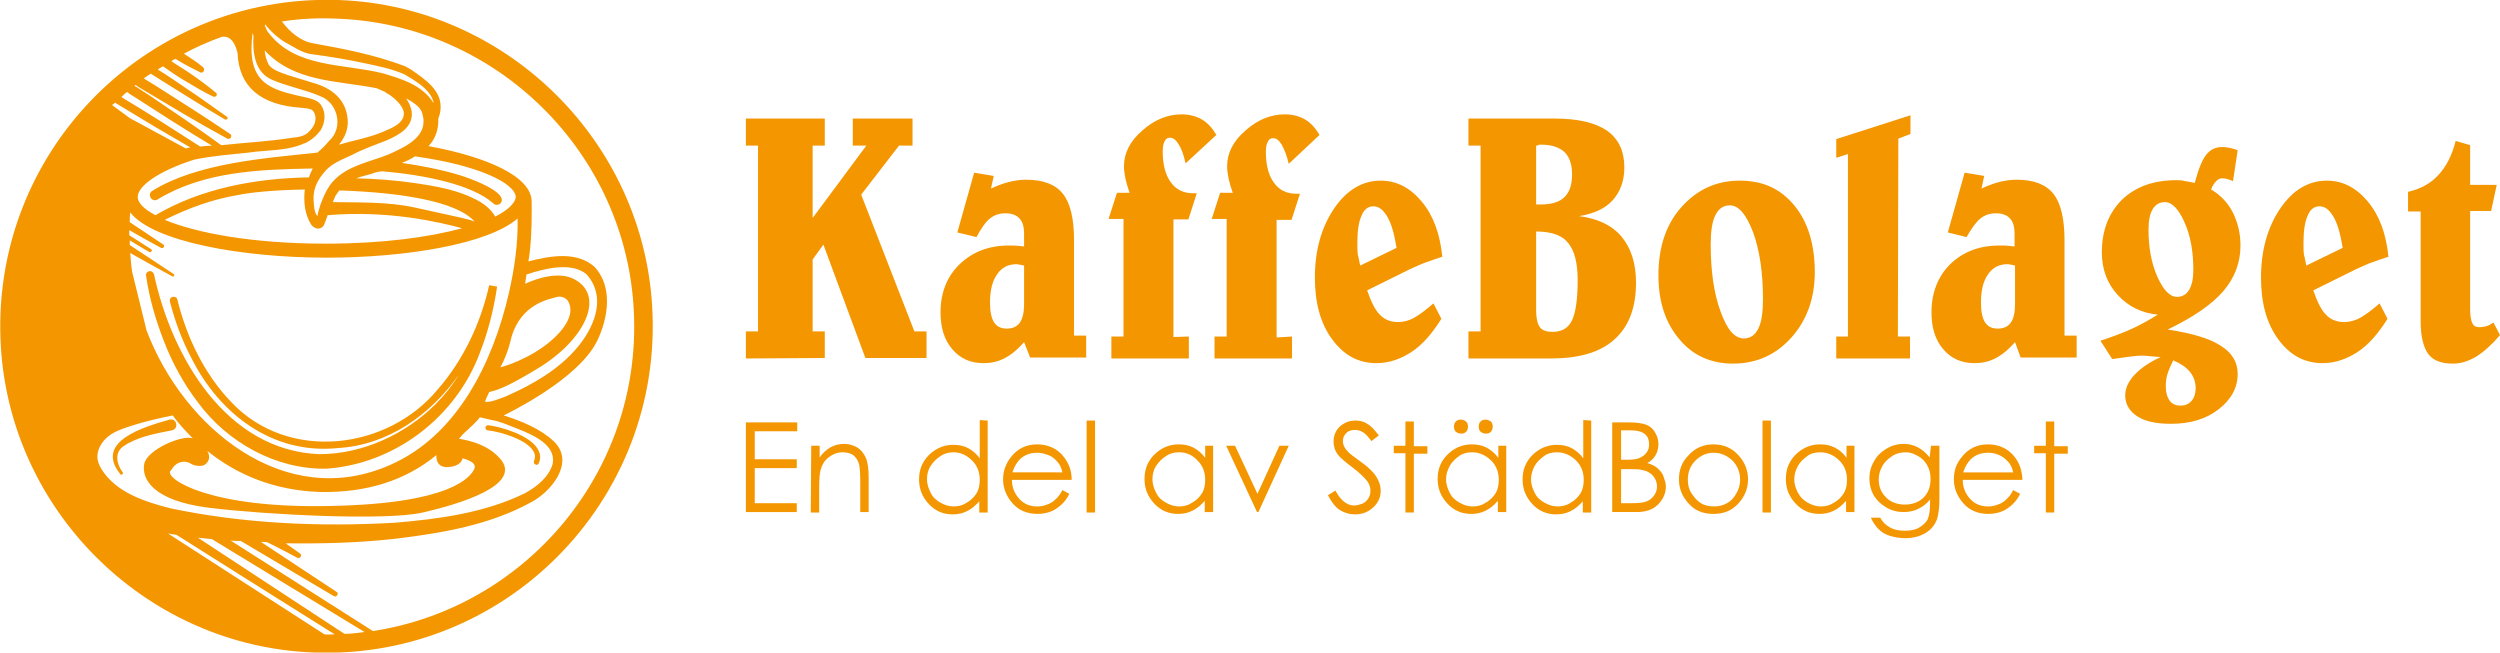 <svg xmlns="http://www.w3.org/2000/svg" xmlns:xlink="http://www.w3.org/1999/xlink" id="Lager_1" x="0px" y="0px" viewBox="0 0 535.6 139.8" style="enable-background:new 0 0 535.6 139.8;" xml:space="preserve"><style type="text/css">	.st0{fill:#F49600;}</style><g>	<g>		<path class="st0" d="M159.8,90.5h11v1.9h-9.1v6h9v1.9h-9v7.5h9v1.9h-10.9V90.5L159.8,90.5z"></path>		<path class="st0" d="M173.8,95.5h1.8V98c0.7-1,1.5-1.7,2.4-2.2s1.9-0.7,2.9-0.7s2,0.3,2.8,0.8s1.4,1.3,1.8,2.2s0.6,2.3,0.6,4.3   v7.3h-1.8V103c0-1.6-0.1-2.7-0.2-3.3c-0.2-0.9-0.6-1.6-1.2-2.1s-1.4-0.7-2.4-0.7c-1.1,0-2.1,0.4-3,1.1s-1.4,1.6-1.7,2.7   c-0.2,0.7-0.3,2-0.3,3.9v5.2h-1.8L173.8,95.5L173.8,95.5z"></path>		<path class="st0" d="M211.6,90.1v19.7h-1.8v-2.4c-0.8,0.9-1.6,1.6-2.6,2.1s-2,0.7-3.1,0.7c-2,0-3.7-0.7-5.1-2.2   c-1.4-1.5-2.1-3.2-2.1-5.3s0.7-3.8,2.1-5.2s3.2-2.2,5.2-2.2c1.2,0,2.2,0.2,3.2,0.7c0.9,0.5,1.8,1.2,2.5,2.2V90L211.6,90.1   L211.6,90.1z M204.3,96.9c-1,0-1.9,0.2-2.8,0.8s-1.5,1.2-2.1,2.1s-0.8,1.9-0.8,2.9s0.3,1.9,0.8,2.9s1.2,1.6,2.1,2.1   c0.9,0.5,1.8,0.8,2.8,0.8s1.9-0.2,2.8-0.8c0.9-0.5,1.6-1.2,2.1-2s0.7-1.8,0.7-2.9c0-1.6-0.5-3-1.6-4.1S205.9,96.9,204.3,96.9z"></path>		<path class="st0" d="M227.6,105l1.5,0.8c-0.5,1-1.1,1.8-1.8,2.4s-1.4,1.1-2.2,1.4s-1.8,0.5-2.8,0.5c-2.3,0-4.1-0.8-5.4-2.3   s-2-3.2-2-5.1c0-1.8,0.6-3.4,1.7-4.8c1.4-1.8,3.3-2.7,5.6-2.7s4.4,0.9,5.8,2.8c1,1.3,1.6,2.9,1.6,4.8h-12.8c0,1.7,0.6,3,1.6,4.1   s2.3,1.6,3.8,1.6c0.7,0,1.4-0.1,2.1-0.4c0.7-0.2,1.3-0.6,1.7-1C226.6,106.6,227.1,106,227.6,105L227.6,105z M227.6,101.2   c-0.2-1-0.6-1.8-1.1-2.3c-0.5-0.6-1.1-1.1-1.9-1.4S223,97,222.2,97c-1.4,0-2.6,0.4-3.6,1.3c-0.7,0.7-1.3,1.6-1.7,2.9   C217.1,101.2,227.6,101.2,227.6,101.2z"></path>		<path class="st0" d="M232.8,90.1h1.8v19.7h-1.8V90.1z"></path>		<path class="st0" d="M259.9,95.5v14.2h-1.8v-2.4c-0.8,0.9-1.6,1.6-2.6,2.1s-2,0.7-3.1,0.7c-2,0-3.7-0.7-5.1-2.2s-2.1-3.2-2.1-5.3   s0.7-3.8,2.1-5.2s3.2-2.2,5.2-2.2c1.2,0,2.2,0.2,3.2,0.7c0.9,0.5,1.8,1.2,2.5,2.2v-2.6L259.9,95.5L259.9,95.5z M252.6,96.9   c-1,0-1.9,0.2-2.8,0.8s-1.5,1.2-2.1,2.1s-0.8,1.9-0.8,2.9s0.3,1.9,0.8,2.9s1.2,1.6,2.1,2.1c0.9,0.5,1.8,0.8,2.8,0.8   s1.9-0.2,2.8-0.8c0.9-0.5,1.6-1.2,2.1-2s0.7-1.8,0.7-2.9c0-1.6-0.5-3-1.6-4.1C255.5,97.5,254.2,96.9,252.6,96.9z"></path>		<path class="st0" d="M262.7,95.5h1.9l4.8,10.3l4.7-10.3h2l-6.5,14.2h-0.3L262.7,95.5L262.7,95.5z"></path>		<path class="st0" d="M284.5,106.1l1.6-1c1.1,2.1,2.5,3.2,4,3.2c0.6,0,1.2-0.2,1.8-0.4c0.6-0.3,1-0.7,1.3-1.2s0.4-1,0.4-1.6   s-0.2-1.3-0.6-1.9c-0.6-0.8-1.7-1.9-3.3-3.1c-1.6-1.2-2.6-2.1-3-2.6c-0.7-0.9-1-1.9-1-2.9c0-0.8,0.2-1.6,0.6-2.3s1-1.2,1.7-1.6   s1.5-0.6,2.4-0.6s1.8,0.2,2.5,0.7c0.8,0.4,1.6,1.3,2.5,2.5l-1.6,1.2c-0.7-1-1.3-1.6-1.8-1.9s-1.1-0.5-1.7-0.5   c-0.8,0-1.4,0.2-1.9,0.7s-0.7,1.1-0.7,1.7c0,0.4,0.1,0.8,0.3,1.2s0.5,0.8,1,1.3c0.2,0.2,1.1,0.9,2.5,1.9c1.7,1.2,2.8,2.3,3.4,3.3   s0.9,1.9,0.9,2.9c0,1.4-0.5,2.6-1.6,3.6s-2.3,1.5-3.9,1.5c-1.2,0-2.2-0.3-3.2-0.9S285.3,107.6,284.5,106.1L284.5,106.1z"></path>		<path class="st0" d="M301.1,90.3h1.8v5.3h2.9v1.6h-2.9v12.6h-1.8V97.1h-2.5v-1.6h2.5V90.3z"></path>		<path class="st0" d="M322.7,95.5v14.2h-1.8v-2.4c-0.8,0.9-1.6,1.6-2.6,2.1s-2,0.7-3.1,0.7c-2,0-3.7-0.7-5.1-2.2s-2.1-3.2-2.1-5.3   s0.7-3.8,2.1-5.2s3.2-2.2,5.2-2.2c1.2,0,2.2,0.2,3.2,0.7c0.9,0.5,1.8,1.2,2.5,2.2v-2.6L322.7,95.5L322.7,95.5z M315.4,96.9   c-1,0-2,0.2-2.8,0.8s-1.5,1.2-2,2.1s-0.8,1.9-0.8,2.9s0.3,1.9,0.8,2.9s1.2,1.6,2.1,2.1s1.8,0.8,2.8,0.8s1.9-0.2,2.8-0.8   c0.9-0.5,1.6-1.2,2.1-2s0.7-1.8,0.7-2.9c0-1.6-0.5-3-1.6-4.1S317,96.9,315.4,96.9z M313,89.9c0.4,0,0.8,0.2,1.1,0.4   c0.3,0.3,0.4,0.7,0.4,1.1s-0.1,0.8-0.4,1.1c-0.3,0.3-0.6,0.4-1.1,0.4s-0.8-0.2-1.1-0.4c-0.3-0.3-0.4-0.7-0.4-1.1s0.1-0.8,0.4-1.1   S312.5,89.9,313,89.9z M318.3,89.9c0.4,0,0.8,0.2,1.1,0.4c0.3,0.3,0.4,0.7,0.4,1.1s-0.1,0.8-0.4,1.1c-0.3,0.3-0.6,0.4-1.1,0.4   s-0.8-0.2-1.1-0.4c-0.3-0.3-0.4-0.7-0.4-1.1s0.1-0.8,0.4-1.1S317.9,89.9,318.3,89.9z"></path>		<path class="st0" d="M340.9,90.1v19.7h-1.8v-2.4c-0.8,0.9-1.6,1.6-2.6,2.1s-2,0.7-3.1,0.7c-2,0-3.7-0.7-5.1-2.2s-2.1-3.2-2.1-5.3   s0.7-3.8,2.1-5.2s3.2-2.2,5.2-2.2c1.2,0,2.2,0.2,3.2,0.7c0.9,0.5,1.8,1.2,2.5,2.2V90L340.9,90.1L340.9,90.1z M333.6,96.9   c-1,0-2,0.2-2.8,0.8s-1.5,1.2-2,2.1s-0.8,1.9-0.8,2.9s0.3,1.9,0.8,2.9s1.2,1.6,2.1,2.1s1.8,0.8,2.8,0.8s1.9-0.2,2.8-0.8   c0.9-0.5,1.6-1.2,2.1-2s0.7-1.8,0.7-2.9c0-1.6-0.5-3-1.6-4.1S335.2,96.9,333.6,96.9z"></path>		<path class="st0" d="M345.4,90.5h3.8c1.5,0,2.7,0.2,3.5,0.5s1.5,0.9,1.9,1.7c0.5,0.8,0.7,1.6,0.7,2.5c0,0.8-0.2,1.6-0.6,2.3   c-0.4,0.7-1,1.3-1.8,1.7c1,0.3,1.8,0.7,2.3,1.2s1,1,1.2,1.7s0.5,1.3,0.5,2.1c0,1.5-0.6,2.8-1.7,3.9s-2.6,1.6-4.5,1.6h-5.3V90.5   L345.4,90.5z M347.3,92.4v6.1h1.1c1.3,0,2.3-0.1,2.9-0.4s1.1-0.6,1.5-1.2c0.4-0.5,0.5-1.1,0.5-1.8c0-0.9-0.3-1.6-0.9-2.1   s-1.6-0.8-2.9-0.8h-2.2V92.4z M347.3,100.5v7.3h2.4c1.4,0,2.4-0.1,3.1-0.4s1.2-0.7,1.6-1.3s0.6-1.2,0.6-1.9c0-0.8-0.3-1.6-0.8-2.2   s-1.3-1.1-2.3-1.3c-0.6-0.2-1.8-0.2-3.4-0.2H347.3L347.3,100.5z"></path>		<path class="st0" d="M367.1,95.2c2.2,0,4,0.8,5.4,2.4c1.3,1.4,2,3.2,2,5.1s-0.7,3.7-2.1,5.2s-3.1,2.2-5.3,2.2s-4-0.7-5.3-2.2   c-1.4-1.5-2.1-3.2-2.1-5.2s0.6-3.7,2-5.1C363.1,96,364.9,95.2,367.1,95.2L367.1,95.2z M367.1,97c-1.5,0-2.8,0.6-3.9,1.7   s-1.6,2.5-1.6,4.1c0,1,0.2,2,0.8,2.9s1.2,1.6,2,2.1s1.8,0.7,2.8,0.7s1.9-0.2,2.8-0.7s1.5-1.2,2-2.1s0.8-1.8,0.8-2.9   c0-1.6-0.5-2.9-1.6-4.1C369.9,97.5,368.6,97,367.1,97L367.1,97z"></path>		<path class="st0" d="M377.6,90.1h1.8v19.7h-1.8V90.1z"></path>		<path class="st0" d="M397.3,95.5v14.2h-1.8v-2.4c-0.8,0.9-1.6,1.6-2.6,2.1s-2,0.7-3.1,0.7c-2,0-3.7-0.7-5.1-2.2s-2.1-3.2-2.1-5.3   s0.7-3.8,2.1-5.2s3.2-2.2,5.2-2.2c1.2,0,2.2,0.2,3.2,0.7s1.8,1.2,2.5,2.2v-2.6L397.3,95.5L397.3,95.5z M390,96.9   c-1,0-2,0.2-2.8,0.8s-1.5,1.2-2,2.1s-0.8,1.9-0.8,2.9s0.3,1.9,0.8,2.9c0.5,0.9,1.2,1.6,2.1,2.1s1.8,0.8,2.8,0.8s1.9-0.2,2.8-0.8   c0.9-0.5,1.6-1.2,2.1-2s0.7-1.8,0.7-2.9c0-1.6-0.5-3-1.6-4.1S391.6,96.9,390,96.9z"></path>		<path class="st0" d="M413.7,95.5h1.8v11.3c0,2-0.2,3.4-0.5,4.4c-0.5,1.3-1.3,2.3-2.5,3s-2.6,1.1-4.3,1.1c-1.2,0-2.3-0.2-3.3-0.5   s-1.8-0.8-2.4-1.4s-1.2-1.4-1.7-2.5h2c0.5,0.9,1.2,1.6,2.1,2.1s1.9,0.7,3.2,0.7s2.3-0.2,3.1-0.7s1.5-1.1,1.8-1.8s0.5-1.8,0.5-3.4   V107c-0.7,0.9-1.5,1.5-2.5,2s-2,0.7-3.2,0.7c-1.3,0-2.5-0.3-3.7-1s-2-1.5-2.7-2.6c-0.6-1.1-0.9-2.3-0.9-3.6s0.3-2.5,1-3.7   c0.6-1.1,1.5-2,2.7-2.7s2.4-1,3.6-1c1.1,0,2,0.2,3,0.7s1.8,1.2,2.6,2.2L413.7,95.5L413.7,95.5z M408.3,96.9c-1,0-2,0.2-2.9,0.8   s-1.6,1.2-2.1,2.1s-0.8,1.8-0.8,2.9c0,1.6,0.5,2.8,1.6,3.9c1,1,2.4,1.5,4,1.5s3-0.5,4-1.5s1.5-2.3,1.5-4c0-1.1-0.2-2-0.7-2.9   s-1.1-1.5-2-2S409.3,96.9,408.3,96.9L408.3,96.9z"></path>		<path class="st0" d="M431.3,105l1.5,0.8c-0.5,1-1.1,1.8-1.8,2.4s-1.4,1.1-2.2,1.4s-1.8,0.5-2.8,0.5c-2.3,0-4.1-0.8-5.4-2.3   s-2-3.2-2-5.1c0-1.8,0.5-3.4,1.7-4.8c1.4-1.8,3.3-2.7,5.6-2.7s4.4,0.9,5.8,2.8c1,1.3,1.5,2.9,1.6,4.8h-12.8c0,1.7,0.6,3,1.6,4.1   s2.3,1.6,3.8,1.6c0.7,0,1.4-0.1,2.1-0.4c0.7-0.2,1.3-0.6,1.7-1C430.3,106.6,430.8,106,431.3,105L431.3,105z M431.3,101.2   c-0.2-1-0.6-1.8-1.1-2.3s-1.1-1.1-1.9-1.4c-0.8-0.4-1.6-0.5-2.4-0.5c-1.4,0-2.6,0.4-3.6,1.3c-0.7,0.7-1.3,1.6-1.7,2.9   C420.8,101.2,431.3,101.2,431.3,101.2z"></path>		<path class="st0" d="M438.3,90.3h1.8v5.3h2.9v1.6h-2.9v12.6h-1.8V97.1h-2.5v-1.6h2.5V90.3z"></path>	</g>	<g>		<path class="st0" d="M159.8,76.8V71h2.6V31.2h-2.6v-5.8h16.9v5.8h-2.6v15.5l11.5-15.5h-2.9v-5.8h12.8v5.8h-2.9l-8.1,10.5L195.9,71   h2.6v5.7h-13.1l-9-24.3l-2.3,3.2V71h2.6v5.7L159.8,76.8L159.8,76.8z"></path>		<path class="st0" d="M219.4,73.3c-1.3,1.5-2.6,2.6-4.1,3.4s-3,1.1-4.6,1.1c-2.8,0-5-1-6.7-3s-2.5-4.6-2.5-7.9   c0-4.2,1.4-7.7,4.1-10.3s6.2-4,10.5-4c0.2,0,0.5,0,1,0s1.3,0.1,2.3,0.2v-2.7c0-1.5-0.3-2.6-1-3.3c-0.6-0.7-1.6-1.1-3-1.1   s-2.4,0.4-3.3,1.1s-1.9,2.1-2.9,4l-4.1-1l3.6-12.8l4.2,0.7l-0.6,2.7c1.3-0.6,2.6-1.1,3.8-1.4c1.2-0.3,2.4-0.5,3.7-0.5   c3.7,0,6.3,1,7.9,3c1.6,2,2.4,5.3,2.4,10v20.4h2.6v4.7h-12L219.4,73.3L219.4,73.3z M219.4,56.9c-0.3-0.1-0.6-0.1-0.9-0.2   c-0.3,0-0.5-0.1-0.7-0.1c-1.8,0-3.2,0.7-4.2,2.2c-1,1.4-1.5,3.4-1.5,6c0,2,0.3,3.4,0.9,4.3c0.6,0.9,1.5,1.3,2.7,1.3   s2.2-0.4,2.8-1.3s0.9-2.2,0.9-3.9V56.9L219.4,56.9z"></path>		<path class="st0" d="M254.7,72.1v4.7h-16.6v-4.7h2.6V46.9h-3.2l1.8-5.6h2.7c-0.4-1.1-0.7-2.2-0.9-3.1c-0.2-1-0.3-1.8-0.3-2.6   c0-2.8,1.3-5.4,4-7.7c2.6-2.3,5.4-3.4,8.4-3.4c1.6,0,3.1,0.4,4.3,1.1s2.2,1.8,3.1,3.3L254,35c-0.4-1.8-0.9-3.2-1.5-4.1   c-0.6-1-1.2-1.4-1.9-1.4c-0.5,0-0.9,0.3-1.1,0.8c-0.3,0.5-0.4,1.3-0.4,2.2c0,2.8,0.6,5,1.7,6.5c1.1,1.6,2.7,2.4,4.8,2.4   c0.1,0,0.2,0,0.4,0c0.2,0,0.3,0,0.4,0l-1.8,5.6h-3.2v25.2L254.7,72.1L254.7,72.1z"></path>		<path class="st0" d="M276.8,72.1v4.7h-16.6v-4.7h2.6V46.9h-3.2l1.8-5.6h2.7c-0.4-1.1-0.7-2.2-0.9-3.1c-0.2-1-0.3-1.8-0.3-2.6   c0-2.8,1.3-5.4,4-7.7c2.6-2.3,5.4-3.4,8.4-3.4c1.6,0,3.1,0.4,4.3,1.1c1.2,0.7,2.2,1.8,3.1,3.3l-6.6,6.2c-0.4-1.8-1-3.2-1.5-4.1   c-0.6-1-1.2-1.4-1.9-1.4c-0.5,0-0.9,0.3-1.1,0.8c-0.3,0.5-0.4,1.3-0.4,2.2c0,2.8,0.6,5,1.7,6.5c1.1,1.6,2.7,2.4,4.8,2.4   c0.1,0,0.2,0,0.4,0c0.2,0,0.3,0,0.4,0l-1.8,5.6h-3.2v25.2L276.8,72.1L276.8,72.1z"></path>		<path class="st0" d="M308.8,68.3c-2,3.2-4.1,5.6-6.4,7.1s-4.8,2.4-7.5,2.4c-3.9,0-7-1.7-9.5-5.1s-3.7-7.8-3.7-13.2   c0-5.9,1.4-10.8,4.1-14.8s6.1-6,10-6c3.4,0,6.3,1.5,8.8,4.5s3.9,6.9,4.4,11.8c-1.2,0.4-2.4,0.8-3.5,1.2c-1.2,0.4-2.3,1-3.5,1.5   l-9.1,4.5c0.8,2.4,1.7,4.2,2.7,5.2c1,1.1,2.4,1.6,3.9,1.6c1.2,0,2.4-0.3,3.6-1s2.5-1.7,4-3L308.8,68.3L308.8,68.3z M291.4,56.9   l7.8-3.8c-0.5-3-1.1-5.2-2-6.7s-1.8-2.2-3-2.2c-1.1,0-2,0.7-2.5,2c-0.6,1.3-0.9,3.2-0.9,5.8c0,0.9,0,1.8,0.1,2.6   C291.1,55.2,291.2,56,291.4,56.9L291.4,56.9z"></path>		<path class="st0" d="M314.6,76.8V71h2.6V31.2h-2.6v-5.8h18.5c5,0,8.7,0.9,11.2,2.6c2.5,1.8,3.7,4.4,3.7,7.9c0,2.9-0.9,5.2-2.5,7   s-4.1,2.9-7.2,3.4c4,0.5,7.1,2,9.1,4.4s3.1,5.7,3.1,9.8c0,5.4-1.5,9.4-4.6,12.2s-7.6,4.1-13.7,4.1H314.6L314.6,76.8z M329.1,31.2   v12.6c0.1,0,0.3,0,0.6,0c0.3,0,0.4,0,0.5,0c2.2,0,3.9-0.5,5-1.6s1.6-2.7,1.6-4.8s-0.5-3.7-1.6-4.8c-1.1-1-2.7-1.6-4.9-1.6   c-0.1,0-0.3,0-0.6,0C329.5,31.2,329.3,31.2,329.1,31.2L329.1,31.2z M329.1,49.6v16.9c0,1.7,0.3,2.9,0.8,3.6s1.5,1,2.7,1   c2,0,3.4-0.8,4.2-2.5S338,64,338,60c0-3.7-0.7-6.3-2-7.9C334.7,50.4,332.4,49.6,329.1,49.6L329.1,49.6z"></path>		<path class="st0" d="M355.3,59c0-6,1.6-10.9,4.9-14.6s7.4-5.7,12.5-5.7s8.8,1.8,11.7,5.3s4.4,8.3,4.4,14.3c0,5.6-1.7,10.3-5,14   c-3.3,3.7-7.5,5.6-12.5,5.6c-4.7,0-8.6-1.7-11.5-5.2C356.8,69.2,355.3,64.6,355.3,59L355.3,59z M370.6,44c-1.4,0-2.4,0.7-3.1,2.1   c-0.7,1.4-1,3.5-1,6.3c0,5.7,0.7,10.5,2.1,14.3c1.4,3.9,3,5.8,5,5.8c1.4,0,2.4-0.7,3.1-2.1s1-3.5,1-6.3c0-5.7-0.7-10.4-2.1-14.3   C374.1,45.9,372.5,44,370.6,44L370.6,44z"></path>		<path class="st0" d="M406.6,72.1h2.6v4.7h-15.8v-4.7h2.5V33l-2.5,0.8v-4l15.9-5.1v4l-2.6,1L406.6,72.1L406.6,72.1z"></path>		<path class="st0" d="M431.7,73.3c-1.3,1.5-2.6,2.6-4.1,3.4s-3,1.1-4.6,1.1c-2.8,0-5-1-6.7-3s-2.5-4.6-2.5-7.9   c0-4.2,1.4-7.7,4-10.3c2.7-2.6,6.2-4,10.5-4c0.2,0,0.5,0,1,0s1.3,0.1,2.3,0.2v-2.7c0-1.5-0.3-2.6-1-3.3c-0.6-0.7-1.6-1.1-3-1.1   s-2.4,0.4-3.3,1.1s-1.9,2.1-3,4l-4-1l3.6-12.8l4.2,0.7l-0.6,2.7c1.3-0.6,2.6-1.1,3.8-1.4c1.2-0.3,2.4-0.5,3.7-0.5   c3.7,0,6.3,1,7.9,3s2.4,5.3,2.4,10v20.4h2.6v4.7h-12L431.7,73.3L431.7,73.3z M431.7,56.9c-0.3-0.1-0.6-0.1-0.9-0.2   s-0.5-0.1-0.7-0.1c-1.8,0-3.2,0.7-4.2,2.2c-1,1.4-1.5,3.4-1.5,6c0,2,0.3,3.4,0.9,4.3s1.5,1.3,2.7,1.3s2.2-0.4,2.8-1.3   c0.6-0.8,0.9-2.2,0.9-3.9L431.7,56.9L431.7,56.9z"></path>		<path class="st0" d="M462.3,67.4c-3.4-0.3-6.3-1.7-8.6-4.2c-2.3-2.5-3.4-5.6-3.4-9.1c0-4.8,1.5-8.5,4.3-11.3   c2.9-2.8,6.8-4.2,11.7-4.2c0.6,0,1.2,0,1.8,0.2c0.6,0.1,1.3,0.2,2.1,0.4c0.8-3,1.6-5,2.5-6.1s2-1.6,3.4-1.6c0.9,0,1.8,0.2,2.8,0.5   c0.3,0.1,0.4,0.2,0.5,0.2l-1,6.6c-0.1,0-0.3-0.1-0.5-0.2c-0.8-0.3-1.4-0.4-1.8-0.4c-0.5,0-0.9,0.2-1.3,0.6s-0.8,1-1.1,1.8   c1.9,1.1,3.5,2.7,4.6,4.8c1.1,2.2,1.7,4.5,1.7,7.2c0,3.6-1.2,6.9-3.7,9.8c-2.5,2.9-6.5,5.6-11.9,8.2c5.2,0.8,9,1.9,11.4,3.5   c2.4,1.5,3.6,3.5,3.6,6c0,3-1.4,5.5-4.1,7.6s-6.1,3.1-10.2,3.1c-3.1,0-5.5-0.5-7.2-1.6s-2.6-2.6-2.6-4.5c0-1.5,0.7-3,2-4.4   s3.2-2.7,5.6-3.8c-0.9-0.1-1.7-0.1-2.4-0.2s-1.3-0.1-1.8-0.1c-0.8,0-2.5,0.2-5.3,0.6c-0.4,0.1-0.7,0.1-0.9,0.1L450,73   c2.4-0.8,4.6-1.6,6.6-2.5S460.5,68.5,462.3,67.4L462.3,67.4z M466.4,63.6c1.1,0,2-0.5,2.6-1.5s0.9-2.4,0.9-4.3   c0-3.9-0.6-7.3-1.9-10.2s-2.7-4.3-4.2-4.3c-1.1,0-2,0.5-2.6,1.5s-0.9,2.4-0.9,4.4c0,3.8,0.6,7.2,1.9,10.1S464.9,63.6,466.4,63.6   L466.4,63.6z M465.6,77.2c-0.5,1-0.9,1.9-1.2,2.8s-0.4,1.8-0.4,2.8c0,1.3,0.3,2.3,0.8,3s1.3,1.1,2.3,1.1s1.8-0.3,2.4-1   s0.9-1.6,0.9-2.7c0-1.3-0.4-2.5-1.2-3.5C468.4,78.7,467.2,77.9,465.6,77.2L465.6,77.2z"></path>		<path class="st0" d="M511.5,68.3c-2,3.2-4.1,5.6-6.4,7.1s-4.8,2.4-7.5,2.4c-3.9,0-7-1.7-9.5-5.1s-3.7-7.8-3.7-13.2   c0-5.9,1.4-10.8,4.1-14.8s6.1-6,10-6c3.4,0,6.3,1.5,8.8,4.5s3.9,6.9,4.4,11.8c-1.2,0.4-2.4,0.8-3.5,1.2c-1.2,0.4-2.3,1-3.5,1.5   l-9.1,4.5c0.8,2.4,1.7,4.2,2.7,5.2c1,1.1,2.4,1.6,3.9,1.6c1.2,0,2.4-0.3,3.6-1s2.5-1.7,4-3L511.5,68.3L511.5,68.3z M494.1,56.9   l7.8-3.8c-0.5-3-1.1-5.2-2-6.7s-1.8-2.2-3-2.2c-1.1,0-2,0.7-2.5,2c-0.6,1.3-0.9,3.2-0.9,5.8c0,0.9,0,1.8,0.1,2.6   C493.8,55.2,493.9,56,494.1,56.9L494.1,56.9z"></path>		<path class="st0" d="M529.2,66.3c0,1.4,0.2,2.4,0.5,3s0.8,0.8,1.6,0.8c0.4,0,0.8-0.1,1.3-0.2s1-0.4,1.6-0.8l1.4,2.7   c-1.8,2.1-3.5,3.6-5.1,4.6c-1.7,1-3.3,1.5-5,1.5c-2.5,0-4.3-0.7-5.3-2.1s-1.6-3.7-1.6-7V45.3h-2.7v-4.2c2.6-0.6,4.7-1.7,6.4-3.5   s3-4.2,3.8-7.4l3.1,0.9v8.5h5.7l-1.2,5.6h-4.5V66.3L529.2,66.3z"></path>	</g></g><g>	<path class="st0" d="M139.7,65.3c-2.2-34.8-30.4-63-65.2-65.2C32.3-2.5-2.5,32.3,0.2,74.5c2.2,34.8,30.4,63,65.2,65.2  C107.5,142.4,142.4,107.5,139.7,65.3z M56.8,5.2L56.8,5.2C58,6.8,59.8,8.3,61,9c1.9,1,3.6,2.3,5.7,2.6c3.8,0.5,7.5,1.1,11.2,1.9  c2.9,0.6,5.9,1.2,8.7,2.4c2,1.2,4.5,2.6,5.7,4.6c0.3,0.5,0.5,1,0.6,1.6c-2.4-3.9-6.9-5.2-10.9-6.4c-8.4-2.1-18.6-1.1-24.4-8.6  C57.1,6.6,57,6,56.7,5.4C56.8,5.4,56.8,5.3,56.8,5.2z M44.4,96.6c6.5,5.2,14.5,8.5,24.2,8.8c9.8,0.2,18.2-2.4,24.9-7.9l0,0  c-0.1,1.1,0.3,3.2,3.6,2.4c1.8-0.4,2-1.7,2-1.7s3.3,0.7,2.5,2.3c-0.8,1.6-4.7,7.4-30.8,7.9c-26.1,0.6-35.5-5.9-34.3-7.5  c0.2-0.2,0.4-0.5,0.6-0.8c0.9-1.2,2.6-1.6,3.9-0.7c0.6,0.4,2.2,0.6,2.8,0.2C44.9,98.9,45.1,97.7,44.4,96.6L44.4,96.6z M104.8,84  l0.7-0.2l0,0c1.4-0.3,4.2-1.5,9.6-4.8c10.1-6,14.8-15.6,7.9-19.2c-3.3-1.7-7.9-0.2-10.5,1c0.1-0.7,0.2-1.4,0.3-2  c4-1.3,9.5-2.7,12.8-0.1c3.2,3.5,3,8.2,0,13.1c-3.9,6.3-10.8,10.3-17.4,13.2c-1.5,0.5-2.9,1.2-4.3,1.1  C104.1,85.4,104.5,84.7,104.8,84L104.8,84z M119.4,63.6c0.9-0.2,1.8,0.2,2.3,0.9c0.7,1.2,1.1,3.4-1.8,6.7c-4.2,4.7-10.7,7-12.7,7.5  c1.7-3.1,2.3-6.2,2.4-6.6C111.7,65.3,117.1,64.2,119.4,63.6L119.4,63.6z M109,62.9c-3.4,14.7-11,30.4-25.4,36.7  c-22.5,10-44.3-7.9-52.2-28.8c-1-4-2.1-8.6-3.1-12.6c-0.2-1.3-0.3-2.7-0.4-4c1.7,1,9,5,9,5c0.3,0.2,0.6-0.3,0.3-0.5l-9.4-6.2  c0-0.3,0-0.6,0-1C29.9,52.8,32,54,32,54c0.4,0.2,0.7-0.4,0.4-0.6l-4.7-3c0-0.4,0-0.7,0-1.1c2.9,1.7,6.8,3.8,6.8,3.8  c0.5,0.3,0.9-0.5,0.5-0.7l-7.2-4.8c0-0.7,0-1.4,0.1-2.1c4.9,6.3,24,9.7,42.1,9.7c16.9,0,34.6-2.9,40.9-8.4  C111,52.2,110.2,57.7,109,62.9L109,62.9z M66.6,48c0.2,0.3,0.5,0.7,1.1,0.9c0.5,0.2,1.4,0,1.7-0.7c0.1-0.1,0.4-1,0.8-2.1  c13.1-1.1,24,1.5,28.8,2.8c-7,1.9-16.9,3.3-29.2,3.3c-15.8,0-27.8-2.3-34.5-5.1c5-2.5,10.2-4.4,15.6-5.3c2.8-0.6,8.1-1.1,14.4-1.2  C65,43.2,65.3,45.9,66.6,48z M71.3,43.3c0.2-0.5,0.4-0.9,0.5-1.2c0-0.1,0.1-0.2,0.2-0.3c0.2-0.4,0.5-0.7,0.7-1  c12.5,0.4,25.1,2.2,29,6.7c-0.9-0.5-2.7-0.8-13.1-3.1C82.9,43.2,76.5,43.4,71.3,43.3z M106.1,46.4c-0.8-1.4-2-2.4-3.3-3.2  c-4.4-2.5-9.3-3.3-14.1-4c-4.1-0.6-8.3-0.9-12.4-1c1.3-0.5,2.7-0.7,4.3-1.3c0.4-0.1,1-0.2,1.4-0.2c9,0.8,19,2.8,23.6,6.8  c0.4,0.5,1.1,0.5,1.6,0.1c2.1-2.4-7.1-5.6-8.8-6.1c-4-1.2-8.2-2-12.3-2.6c1-0.4,1.9-0.8,2.8-1.4c13.7,1.9,21.6,5.8,21.6,8.8  C110.3,43.5,108.9,45,106.1,46.4L106.1,46.4z M83.2,33.1c-3.6,1.5-8.7,2.3-11.8,5.7c-1.8,1.9-3.1,5.7-3.4,7.5  c-0.7-0.8-0.7-2-0.8-3.1c-0.2-2.4,0.6-4.3,2.1-6.1c1.6-2.1,3.8-2.8,6.1-3.9C77.6,32,80.5,31,83,30c2.5-1.1,5.6-2.8,5.2-6.1  c-0.2-1.1-0.6-2-1.2-2.8c0.4,0.2,0.8,0.4,1.1,0.6c1.2,0.8,2.1,1.5,2.4,2.7C91.9,29.2,87,31.4,83.2,33.1z M80.7,18.9  c0.5,0.2,1.3,0.6,1.8,0.8c0.2,0.2,0.5,0.4,0.8,0.5c1.3,0.9,2.9,2.3,3.2,3.8c0.3,2.4-2.7,3.5-4.6,4.3c-2.8,1.2-6.7,1.9-9.3,2.7  c1.2-1.4,2-3.2,1.9-5.1c-0.2-4.6-3.5-7.1-7.6-8.2l-5.2-1.6c-1.7-0.6-3.3-1.1-4.1-2.2c-0.5-0.9-0.8-2-0.9-3.1  C63.1,17.6,71.9,17.2,80.7,18.9z M54.1,7.1c0.1,0.2,0.1,0.3,0.2,0.5c-0.2,3.8,0.3,7.9,4,9.5c2.9,1.3,7.4,2.2,10.3,3.5  c3.8,1.4,5,6.7,2,9.5c-0.9,1-1.1,1.3-2.6,2.6c-11.3,1.2-25.7,2.2-35.4,8.2c-1.2,0.8,0,2.6,1.2,1.8c9.9-6,21.8-6.4,33.2-6.6  c-0.3,0.6-0.6,1.2-0.8,1.9c-11.4,0.2-23,2.3-32.9,8.1c-2.5-1.3-3.8-2.7-3.8-3.9c0-2.3,4.3-5.5,12.1-8c3.8-0.8,7.8-1.1,11.6-1.5  c3.8-0.6,8.4-0.3,12-2c0,0,0,0,0.1,0l0,0c1.3-0.6,2.4-1.5,3.4-2.8c0.9-1.5,1.2-3.6,0.2-5.2c-0.7-1.3-2.4-1.6-3.7-1.9  c-2.6-0.6-5.1-1.1-7.1-2.2C53.6,16.3,53.6,11.4,54.1,7.1L54.1,7.1z M29,18.2c0.2,0.1,0.4,0.2,0.6,0.4c6.2,3.7,12.8,7.7,19.1,11.1  c0.6,0.3,1.2-0.6,0.6-1c-5-3.4-10.7-7-15.9-10.3l-2.6-1.6c0.5-0.4,1-0.7,1.5-1c0.1,0,0.1,0.1,0.2,0.1l2.2,1.4  C39,20,43.8,23,48.2,25.6c0.4,0.2,0.8-0.4,0.4-0.6c-2.9-2-5.7-4.1-8.6-6c-1.3-0.9-4.5-3.1-6.2-4.1c0.3-0.2,0.7-0.5,1.1-0.7  c1.5,1,3.1,2.2,4.7,3.1c2,1.2,4,2.4,6.1,3.4c0.2,0.1,0.4,0,0.6-0.1c0.2-0.2,0.2-0.5,0-0.7c-1.8-1.5-3.7-2.9-5.6-4.2  c-1.3-0.9-2.7-1.7-4-2.6c0.3-0.2,0.6-0.4,0.9-0.5c1.7,1.1,3.5,2,5.3,2.9c0.2,0.1,0.5,0.1,0.7-0.2s0.2-0.6-0.1-0.9  c-1.3-1.1-2.7-2-4.1-2.9l0,0c2.6-1.4,5.3-2.6,8.1-3.6c2.3-0.4,3.1,2.2,3.4,3.5c0.3,7.1,4.8,11.1,13.7,11.7c0.8,0.1,1.7,0.1,2.3,0.5  c0.9,0.8,0.9,2.4,0.2,3.5c-0.3,0.5-0.7,0.9-1.1,1.3c-0.9,0.8-2.1,1-3.3,1.1c-5.9,0.9-8.7,0.9-15.2,1.6h-0.1  c-4.8-3.5-10.1-7.1-15-10.4L29.8,19c-0.3-0.2-0.6-0.4-1-0.6C28.9,18.3,29,18.2,29,18.2L29,18.2z M27.2,19.7c0.5,0.4,1,0.7,1.5,1  c1.7,1.1,6.1,3.9,7.8,5c3,1.9,5.9,3.7,8.9,5.5c-0.8,0-1.7,0.1-2.5,0.2c-5.6-3.6-11.2-7.2-16.9-10.6C26.4,20.4,26.8,20,27.2,19.7  L27.2,19.7z M24.6,22c0.1,0,0.2,0.1,0.2,0.1c2.9,1.7,5.9,3.6,8.8,5.3c2.4,1.4,4.8,2.8,7.2,4.2c-0.3,0-0.6,0.1-1,0.2l-12-6.5  L24,22.5C24.3,22.3,24.5,22.2,24.6,22L24.6,22z M21.8,100.6c-1.3-2-1.2-3.8,0-5.6c1.5-2.2,3.7-2.9,6.4-3.8c2.8-0.9,5.9-1.6,8.8-2.2  c1.3,1.8,2.8,3.4,4.3,4.9c-2.2-0.8-9.8,2.4-10.4,5.5s1.7,7.9,14,9.4s37.9,2.8,45.7,1s21.6-5.9,16.5-11.6c-2.6-2.9-6.3-3.8-8.8-4.2  c0.3-0.3,0.6-0.6,0.8-0.9c1.3-1.2,3.1-2.8,3.7-3.7c2,0.5,1.4,0.3,3.6,0.8c0.9,0.3,1.9,0.6,2.8,1c3.5,1.4,10.1,3.5,9.2,8.2  c-0.8,2.8-3.4,4.9-6,6.3c-8.6,4.2-18.4,5.5-27.9,6.3c-16,0.9-32.3,0.2-48-3.1C31,107.5,24.9,105.5,21.8,100.6L21.8,100.6z   M69.5,135.9L69.5,135.9L36,114.3c0.6,0.1,1.2,0.2,1.9,0.3l0.1,0.1c0,0,25.5,16.1,33.7,21.2C71,135.9,70.3,136,69.5,135.9  L69.5,135.9z M73.8,135.8l-31.4-20.6c1,0.1,2,0.2,3,0.3l0,0c4.2,2.6,26.5,16.1,32.7,19.9C76.6,135.6,75.2,135.8,73.8,135.8z   M79.9,135.2l-30.5-19.4c0.7,0.1,1.5,0.1,2.2,0.1c4.5,2.7,19.9,11.8,19.9,11.8c0.6,0.4,1.2-0.6,0.6-0.9l-16.2-10.7  c0.5,0,1,0,1.4,0.1c1.9,0.9,6.4,3.3,6.4,3.3c0.6,0.3,1.1-0.6,0.6-0.9l-3.1-2.2c7.9,0.1,15.8-0.1,23.7-1c9.8-1.2,19.9-2.9,28.7-7.7  c4.4-2.2,9.7-8.6,5.1-13.1c-3-2.8-7-4.4-10.8-5.6c0.6-0.3,15.9-7.6,20-15.9c2.4-4.9,3.5-11.7-0.6-16c-3.9-3.3-9.3-2.3-14.1-1.1  c0.9-4.8,0.7-12.7,0.7-12.8c0-5.4-9.6-9.6-22.1-11.9c1.5-1.5,2.2-3.7,2.1-5.9c0.3-0.8,0.5-1.5,0.5-2.4c0.1-3.8-3.5-6.1-6.2-8  c-0.3-0.2-1-0.6-1.4-0.8c-6.3-2.4-12.9-3.7-19.6-4.9c-2.7-0.4-5.1-2.4-6.8-4.7C64.3,4,68.2,3.8,72.2,4  c34.2,1.2,62.1,28.8,63.6,62.9C137.4,101.3,112.5,130.2,79.9,135.2L79.9,135.2z"></path>	<path class="st0" d="M93.8,83.4C83,96.5,61.7,99,49.6,86.2c-5.8-6-9.6-13.9-11.6-22c-0.1-0.5-0.6-0.7-1-0.6c-0.5,0.1-0.7,0.6-0.6,1  c1.1,4.3,2.6,8.3,4.6,12.1c6,12,17.4,20.7,31.3,19.3c10.8-0.6,19.9-7.1,26-15.7c-1.4,2.3-3.1,4.4-5,6.3  c-6.5,6.5-15.7,10.7-24.9,10.7c-20-0.8-31.6-20.9-35.4-38.5c-0.1-0.4-0.5-0.8-1-0.7s-0.8,0.5-0.7,1c0.7,4.9,2.1,9.6,3.9,14.2  c1.8,4.6,4.2,9,7.2,12.9c6.3,8.6,16.9,14.5,27.7,14.2c14.6-1.1,27.6-11.1,32.7-24.8c1.8-4.6,3-9.4,3.7-14.2l-1.7-0.3  C103,69.2,99.3,77.1,93.8,83.4L93.8,83.4z"></path>	<path class="st0" d="M114.3,96.7c0.4,0.7,0.4,1.4,0.1,2.1c-0.1,0.3,0,0.6,0.3,0.7c0.1,0,0.2,0.1,0.2,0.1c0.2,0,0.4-0.1,0.5-0.3  c0.5-1.1,0.4-2.1-0.2-3.1c-1.7-3-8-4.8-10.6-5.1c-0.3,0-0.6,0.2-0.6,0.5s0.2,0.6,0.5,0.6C107.3,92.5,112.9,94.2,114.3,96.7z"></path>	<path class="st0" d="M26.3,95.7c3-2.1,6.9-2.8,10.5-3.5c1.6-0.3,1.1-2.7-0.5-2.3c-5.2,1.5-16.3,4.6-10.5,11.7  c0.2,0.3,0.7-0.1,0.5-0.4C25,99.5,24.5,97.1,26.3,95.7L26.3,95.7z"></path></g></svg>